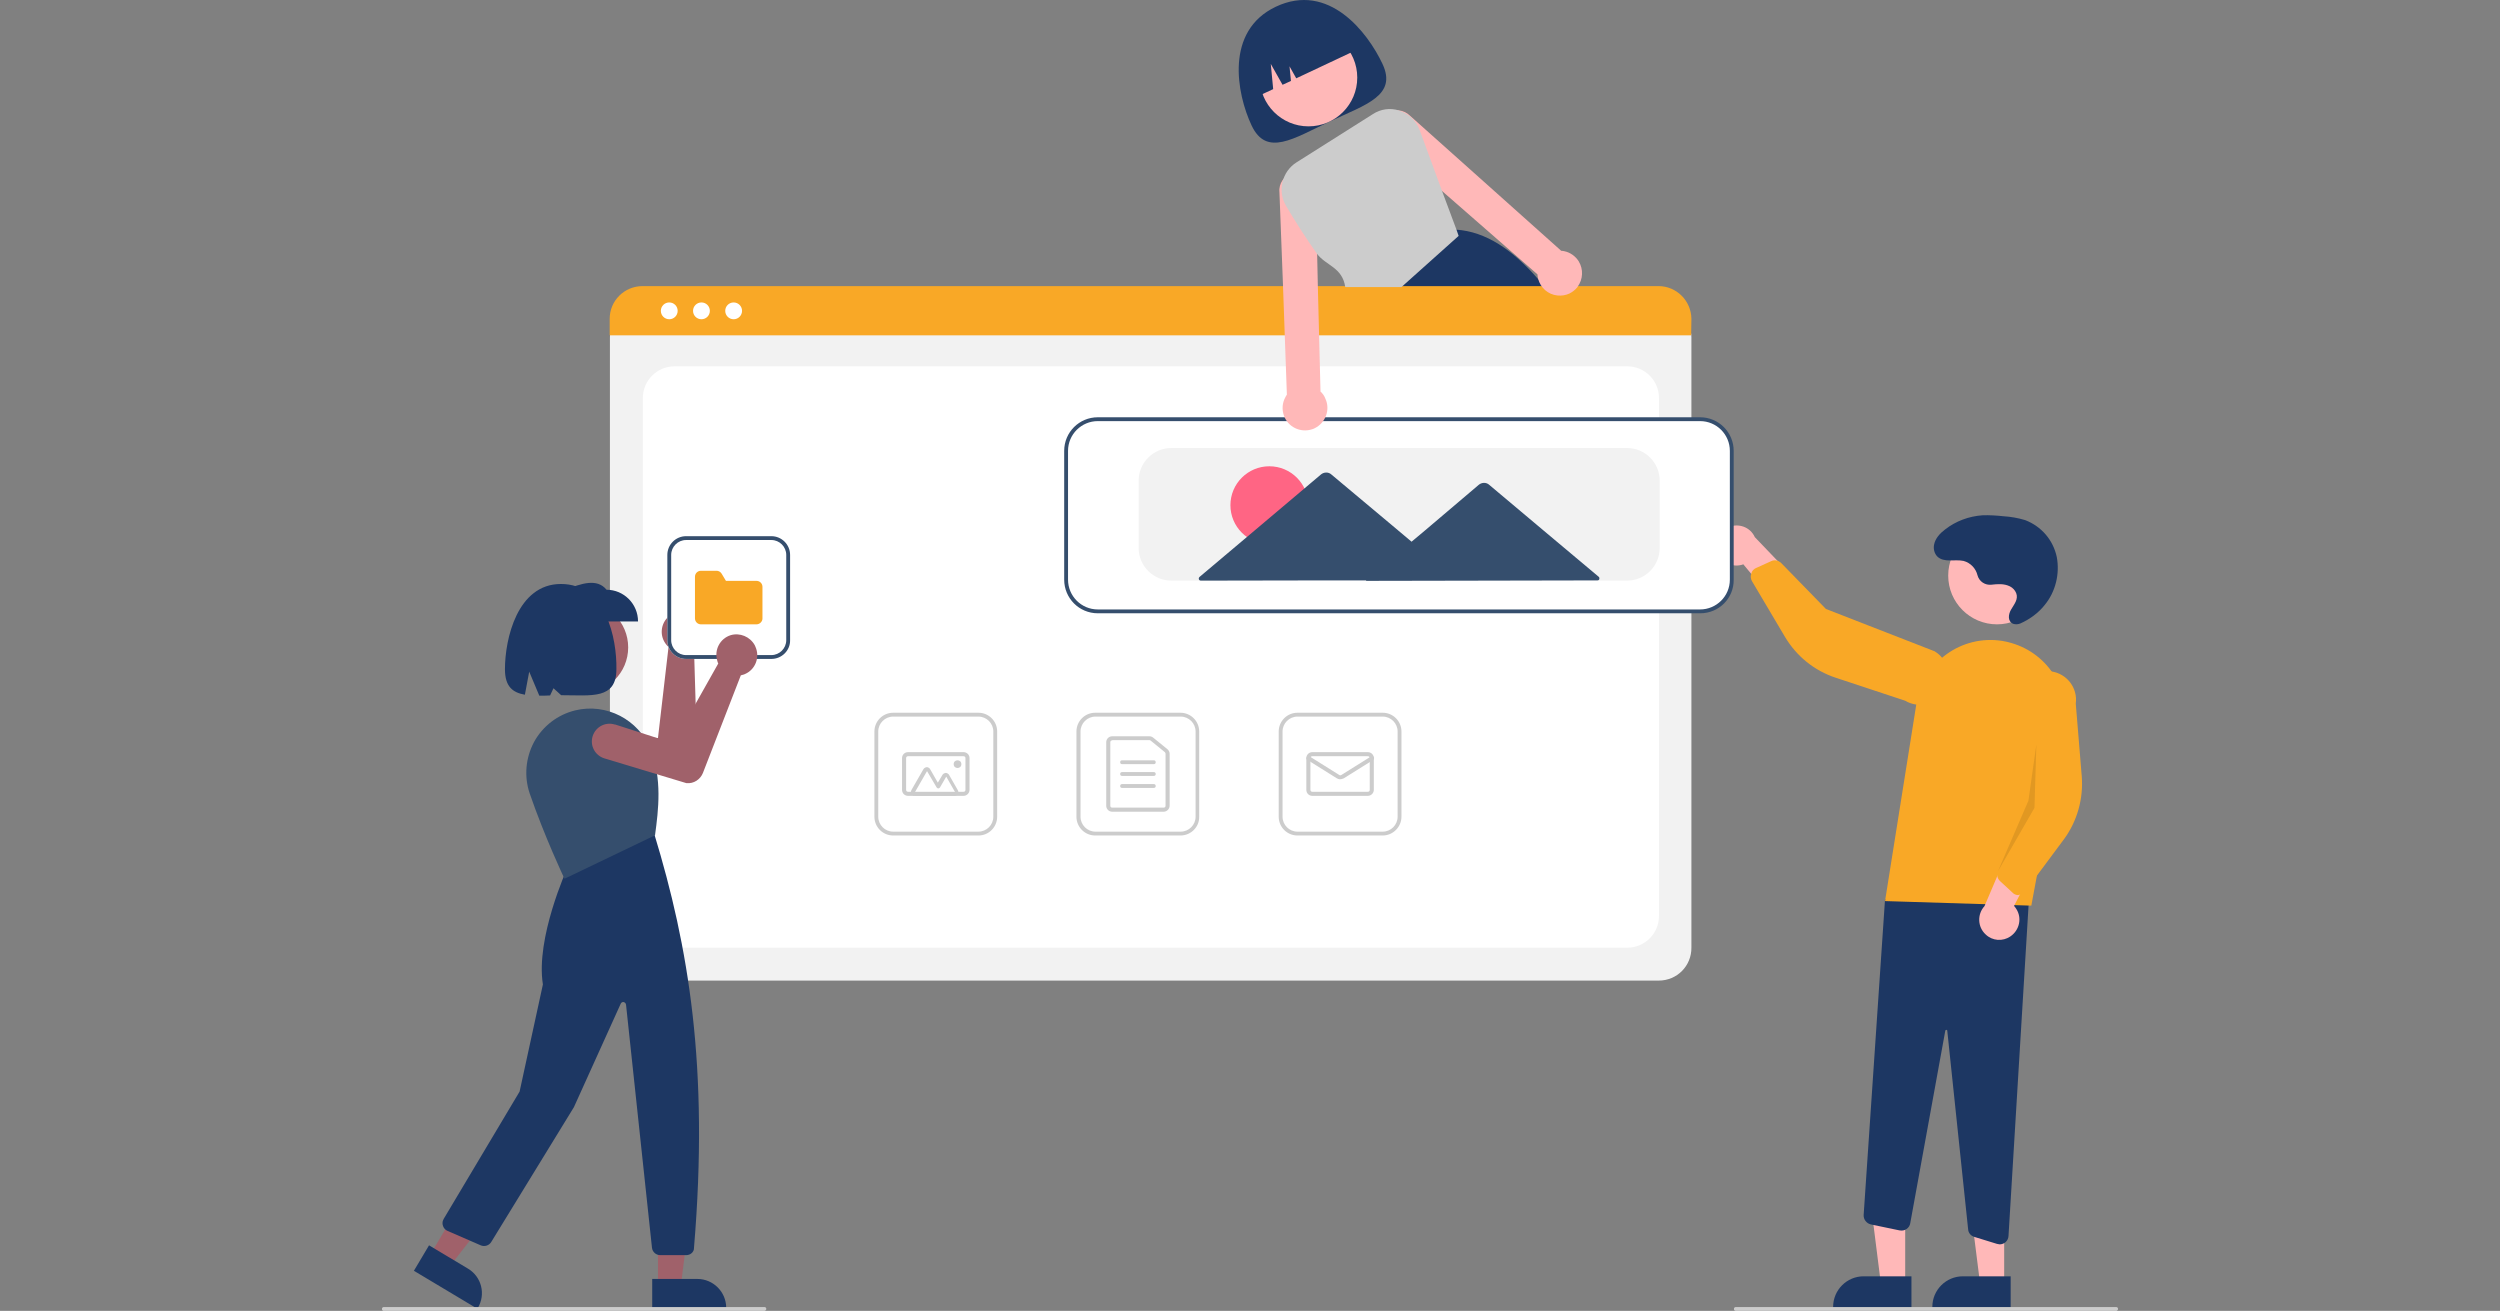 <?xml version="1.0" encoding="utf-8"?>
<!-- Generator: Adobe Illustrator 26.0.1, SVG Export Plug-In . SVG Version: 6.00 Build 0)  -->
<svg version="1.1" id="Layer_1" xmlns="http://www.w3.org/2000/svg" xmlns:xlink="http://www.w3.org/1999/xlink" x="0px" y="0px"
	 viewBox="0 0 1040.7 545.7" style="enable-background:new 0 0 1040.7 545.7;" xml:space="preserve">
<rect x="0" y="0" width="1040.7" height="545.7" fill="#808080" stroke="none"/>
<style type="text/css">
	.st0{fill:#1D3763;}
	.st1{fill:#FFB8B8;}
	.st2{fill:#F2F2F2;}
	.st3{fill:#FFFFFF;}
	.st4{fill:#F9A826;}
	.st5{fill:#CCCCCC;}
	.st6{opacity:0.1;enable-background:new    ;}
	.st7{fill:#354E6D;}
	.st8{fill:#FF6584;}
	.st9{fill:#A0616A;}
</style>
<path class="st0" d="M575.5,26.6c6.2,13.2-6.9,16.9-22,24c-15.1,7.1-26.3,14.8-32.5,1.6s-11.2-39.3,10.1-49.4
	C553.1-7.6,569.3,13.4,575.5,26.6z"/>
<circle class="st1" cx="544.7" cy="32.3" r="20.3"/>
<path class="st0" d="M645.1,122.1c-0.7-0.9-1.4-1.8-2.1-2.7c-0.9-1.2-1.8-2.2-2.8-3.3c-10.5-12.1-21.7-19.7-34-20.5l0,0H606
	l-24.5,23.9l-8.3,8.1l0.2,0.4l4.5,11.2h78.8C653.1,133.3,649.3,127.6,645.1,122.1z"/>
<path class="st0" d="M522.7,40.5L522.7,40.5l7.3-3.4l-1-10.5l4.9,8.7l3.5-1.6l-0.6-6.1l2.8,5l25.7-12.1l0,0
	c-5-10.7-17.8-15.3-28.5-10.3l-3.7,1.7C522.3,16.9,517.7,29.7,522.7,40.5z"/>
<path class="st2" d="M690.5,408.2h-423c-7.5,0-13.6-6.1-13.6-13.6V140.3c0-5.5,4.5-10,10-10H694c5.6,0,10.1,4.5,10.1,10.1v254
	C704.2,402.1,698.1,408.2,690.5,408.2z"/>
<path class="st3" d="M280.8,394.5h396.6c7.3,0,13.2-5.9,13.2-13.2V165.7c0-7.3-5.9-13.2-13.2-13.2H280.8c-7.3,0-13.2,5.9-13.2,13.2
	v215.7C267.6,388.6,273.5,394.5,280.8,394.5z"/>
<path class="st4" d="M704,139.6H253.8v-6.9c0-7.5,6.1-13.6,13.7-13.6h422.9c7.5,0,13.6,6.1,13.7,13.6L704,139.6L704,139.6z"/>
<circle class="st3" cx="278.6" cy="129.4" r="3.5"/>
<circle class="st3" cx="292" cy="129.4" r="3.5"/>
<circle class="st3" cx="305.4" cy="129.4" r="3.5"/>
<path class="st5" d="M491.4,347.8h-35.5c-4.3,0-7.8-3.5-7.8-7.8v-35.5c0-4.3,3.5-7.8,7.8-7.8h35.5c4.3,0,7.8,3.5,7.8,7.8V340
	C499.3,344.2,495.8,347.8,491.4,347.8z M456,298.3c-3.4,0-6.2,2.8-6.2,6.2V340c0,3.4,2.8,6.2,6.2,6.2h35.5c3.4,0,6.2-2.8,6.2-6.2
	v-35.5c0-3.4-2.8-6.2-6.2-6.2H456z"/>
<path class="st5" d="M484.4,337.9H463c-1.4,0-2.5-1.1-2.5-2.5V309c0-1.4,1.1-2.5,2.5-2.5h15.5c0.6,0,1.1,0.2,1.6,0.6l5.9,4.8
	c0.6,0.5,0.9,1.2,0.9,1.9v21.6C486.9,336.7,485.8,337.9,484.4,337.9z M463,308.2c-0.5,0-0.8,0.3-0.8,0.8v26.4c0,0.5,0.3,0.8,0.8,0.8
	h21.4c0.5,0,0.8-0.3,0.8-0.8v-21.6c0-0.2-0.1-0.5-0.3-0.7l-5.9-4.8c-0.2-0.1-0.3-0.2-0.5-0.2H463V308.2z"/>
<path class="st5" d="M480.3,318.1h-13.2c-0.5,0-0.8-0.3-0.8-0.8s0.3-0.8,0.8-0.8h13.2c0.5,0,0.8,0.3,0.8,0.8
	S480.8,318.1,480.3,318.1z"/>
<path class="st5" d="M480.3,323h-13.2c-0.5,0-0.8-0.3-0.8-0.8s0.3-0.8,0.8-0.8h13.2c0.5,0,0.8,0.3,0.8,0.8
	C481.1,322.7,480.8,323,480.3,323z"/>
<path class="st5" d="M480.3,328h-13.2c-0.5,0-0.8-0.3-0.8-0.8s0.3-0.8,0.8-0.8h13.2c0.5,0,0.8,0.3,0.8,0.8S480.8,328,480.3,328z"/>
<path class="st5" d="M575.6,347.8h-35.5c-4.3,0-7.8-3.5-7.8-7.8v-35.5c0-4.3,3.5-7.8,7.8-7.8h35.5c4.3,0,7.8,3.5,7.8,7.8V340
	C583.4,344.2,579.9,347.8,575.6,347.8z M540.1,298.3c-3.4,0-6.2,2.8-6.2,6.2V340c0,3.4,2.8,6.2,6.2,6.2h35.5c3.4,0,6.2-2.8,6.2-6.2
	v-35.5c0-3.4-2.8-6.2-6.2-6.2H540.1z"/>
<path class="st5" d="M569.4,331.3h-23.1c-1.4,0-2.5-1.1-2.5-2.5v-13.2c0-1.4,1.1-2.5,2.5-2.5h23.1c1.4,0,2.5,1.1,2.5,2.5v13.2
	C571.9,330.1,570.8,331.3,569.4,331.3z M546.3,314.8c-0.5,0-0.8,0.3-0.8,0.8v13.2c0,0.5,0.3,0.8,0.8,0.8h23.1c0.5,0,0.8-0.3,0.8-0.8
	v-13.2c0-0.5-0.3-0.8-0.8-0.8H546.3z"/>
<path class="st5" d="M557.8,324.4c-0.5,0-0.9-0.2-1.3-0.4l-12.3-7.7c-0.4-0.2-0.5-0.7-0.2-1.2c0.2-0.4,0.7-0.5,1.2-0.2l12.3,7.7
	c0.2,0.2,0.6,0.2,0.9,0l12.3-7.7c0.4-0.2,0.9-0.1,1.2,0.2c0.2,0.4,0.1,0.9-0.2,1.2l-12.3,7.7C558.7,324.3,558.3,324.4,557.8,324.4z"
	/>
<path class="st5" d="M407.3,347.8h-35.5c-4.3,0-7.8-3.5-7.8-7.8v-35.5c0-4.3,3.5-7.8,7.8-7.8h35.5c4.3,0,7.8,3.5,7.8,7.8V340
	C415.1,344.2,411.7,347.8,407.3,347.8z M371.8,298.3c-3.4,0-6.2,2.8-6.2,6.2V340c0,3.4,2.8,6.2,6.2,6.2h35.5c3.4,0,6.2-2.8,6.2-6.2
	v-35.5c0-3.4-2.8-6.2-6.2-6.2H371.8z"/>
<path class="st5" d="M401.1,331.3H378c-1.4,0-2.5-1.1-2.5-2.5v-13.2c0-1.4,1.1-2.5,2.5-2.5h23.1c1.4,0,2.5,1.1,2.5,2.5v13.2
	C403.6,330.1,402.5,331.3,401.1,331.3z M378,314.8c-0.5,0-0.8,0.3-0.8,0.8v13.2c0,0.5,0.3,0.8,0.8,0.8h23.1c0.5,0,0.8-0.3,0.8-0.8
	v-13.2c0-0.5-0.3-0.8-0.8-0.8H378z"/>
<path class="st5" d="M397.5,331.3h-16.7c-0.9,0-1.6-0.7-1.6-1.6c0-0.3,0.1-0.6,0.2-0.8l5-8.7c0.5-0.8,1.5-1.1,2.2-0.6
	c0.2,0.2,0.5,0.3,0.6,0.6l3.2,5.6l1.9-3.2c0.5-0.8,1.5-1.1,2.2-0.6c0.2,0.2,0.5,0.3,0.6,0.6l3.6,6.3c0.5,0.8,0.2,1.8-0.6,2.2
	C398.1,331.2,397.7,331.3,397.5,331.3L397.5,331.3z M397.5,329.6L397.5,329.6l-3.6-6.3l-2.6,4.5c-0.2,0.2-0.4,0.4-0.7,0.4l0,0
	c-0.3,0-0.6-0.2-0.7-0.4l-4-6.8l-5,8.7h16.6V329.6z"/>
<circle class="st5" cx="398.6" cy="318.1" r="1.6"/>
<polygon class="st1" points="793.1,534.7 783,534.6 778.1,495.7 793.1,495.7 "/>
<path class="st0" d="M795.7,544.4h-32.6V544c0-7,5.7-12.7,12.7-12.7l0,0l0,0h19.9L795.7,544.4L795.7,544.4z"/>
<polygon class="st1" points="834.3,534.7 824.3,534.6 819.4,495.7 834.3,495.7 "/>
<path class="st0" d="M837,544.4h-32.6V544c0-7,5.7-12.7,12.7-12.7l0,0l0,0H837L837,544.4L837,544.4z"/>
<path class="st0" d="M831.3,517.8l-9.4-2.9c-1.4-0.4-2.5-1.6-2.6-3.1l-8.7-82.8c0-0.2-0.2-0.3-0.4-0.3s-0.4,0.2-0.4,0.3l-14.6,80.2
	c-0.3,2-2.3,3.4-4.3,3h-0.1l-12-2.5c-1.8-0.4-3.1-2.1-3-3.9l8.9-131.4l60.3-6.5l-8.9,146.6c-0.1,2-1.7,3.5-3.7,3.5
	C832,517.9,831.7,517.9,831.3,517.8z"/>
<circle class="st1" cx="831.3" cy="239.6" r="20.3"/>
<path class="st4" d="M784.7,375.1l13.1-82.4c2.7-17,18.7-28.6,35.7-25.9c1.3,0.2,2.6,0.5,3.9,0.9l0,0c15.4,4.5,24.9,19.9,21.9,35.7
	L845.6,377L784.7,375.1z"/>
<path class="st1" d="M836.9,389.8c3.8-2.6,4.9-7.7,2.4-11.5c-0.2-0.4-0.6-0.8-0.9-1.2l13.5-26.1l-15.3,1.6l-10.5,24.6
	c-3.1,3.4-2.9,8.7,0.5,11.8C829.4,391.7,833.7,392,836.9,389.8L836.9,389.8z"/>
<path class="st4" d="M839.8,372.6c-0.7-0.1-1.5-0.4-2-1l-5.2-4.8c-1.2-1.1-1.5-2.7-0.9-4.2l10.3-24.5l-1.5-48.4
	c0.9-6.5,6.9-11.1,13.4-10.2s11.1,6.9,10.2,13.4l0,0l2.5,30.4c0.7,9.2-1.9,18.5-7.3,25.9L843.1,371c-0.7,0.8-1.6,1.4-2.6,1.5
	C840.3,372.6,840,372.6,839.8,372.6z"/>
<path class="st1" d="M714.6,228.6c0.8,4.5,5.2,7.5,9.7,6.7c0.5-0.1,1-0.2,1.4-0.4l18.8,22.7l4.5-14.7l-18.5-19.3
	c-1.9-4.2-6.8-6-11.1-4.1C715.8,221,713.9,224.8,714.6,228.6z"/>
<path class="st4" d="M729.3,238c0.4-0.7,1-1.2,1.6-1.5l6.4-2.9c1.4-0.7,3.1-0.3,4.2,0.8l18.6,19.1l45.2,17.6
	c5.7,3.4,7.6,10.7,4.2,16.4c-3.4,5.7-10.7,7.6-16.4,4.2l0,0l-29-9.6c-8.8-2.9-16.2-8.9-21-16.9l-13.8-23.3c-0.5-0.9-0.7-2-0.3-3
	C729.1,238.5,729.2,238.2,729.3,238z"/>
<polygon class="st6" points="847.7,309.9 846.9,336.3 831.7,362.7 844.4,333.3 "/>
<path class="st0" d="M829,243.4c-2.6,0.3-5.1-1.3-5.8-3.9c-0.7-2.9-2.9-5.2-5.8-6c-3.7-0.8-8.2,0.9-11-1.9c-1.2-1.3-1.6-3.1-1.3-4.8
	c0.5-2.7,2.5-4.8,4.6-6.4c4.5-3.5,9.9-5.5,15.6-5.9c2.9-0.1,5.9,0.1,8.7,0.4c3.1,0.2,6,0.7,9,1.6c6.8,2.6,11.7,8.3,13.2,15.4
	c1.3,7-0.5,14.4-5,19.9c-2.6,3.3-6.1,5.9-10.1,7.7c-0.9,0.4-2,0.5-3,0.2c-2.5-1-2.1-4-0.9-6c1.2-2.1,3.1-4.2,2.1-6.8
	c-0.5-1.2-1.4-2.2-2.6-2.8C834.3,242.9,831.6,243.1,829,243.4L829,243.4z"/>
<path class="st3" d="M707.8,254.9H457c-7.5,0-13.6-6.1-13.6-13.6v-53.6c0-7.5,6.1-13.6,13.6-13.6h250.7c7.5,0,13.6,6.1,13.6,13.6
	v53.6C721.4,248.8,715.3,254.9,707.8,254.9z"/>
<path class="st7" d="M707.8,255.3H457c-7.8,0-14-6.3-14-14v-53.6c0-7.8,6.3-14,14-14h250.7c7.8,0,14,6.3,14,14v53.6
	C721.8,249.1,715.5,255.3,707.8,255.3z M457,175.3c-6.8,0-12.4,5.5-12.4,12.4v53.6c0,6.8,5.5,12.4,12.4,12.4h250.7
	c6.8,0,12.4-5.5,12.4-12.4v-53.6c0-6.8-5.5-12.4-12.4-12.4L457,175.3L457,175.3z"/>
<path class="st2" d="M677.3,241.7H487.6c-7.5,0-13.6-6.1-13.6-13.6v-28c0-7.5,6.1-13.6,13.6-13.6h189.7c7.5,0,13.6,6.1,13.6,13.6v28
	C690.9,235.6,684.8,241.7,677.3,241.7z"/>
<circle class="st8" cx="528.4" cy="210.3" r="16.2"/>
<path class="st7" d="M665.5,240.1l-23-19.3l-22.6-19c-1.2-1.1-3.1-1-4.3,0l-22.5,19.1l-5.5,4.6l-8.2-6.9l-25.2-21.1
	c-1.2-1.1-3.1-1-4.3,0l-25.1,21.2l-25.5,21.5c-0.3,0.3-0.4,0.8-0.1,1.2c0.2,0.2,0.4,0.3,0.7,0.3l52.3-0.1h16.6l-0.2,0.2l49.3-0.1
	l47.1-0.1c0.5,0,0.8-0.3,0.8-0.8C665.8,240.5,665.7,240.2,665.5,240.1z"/>
<path class="st5" d="M880.9,545.7H722.6c-0.5,0-0.8-0.3-0.8-0.8s0.3-0.8,0.8-0.8h158.3c0.5,0,0.8,0.3,0.8,0.8
	C881.7,545.3,881.3,545.7,880.9,545.7z"/>
<path class="st1" d="M657.2,108.8c-1.3-2.1-3.5-3.7-5.9-4.2c-0.4-0.1-0.9-0.2-1.4-0.2L587,48.2c-1.2-1.2-2.9-2.1-4.6-2.2
	c-0.3,0-0.7-0.1-1.1,0c-4.1,0.2-7.3,3.7-7.1,7.8c0.1,1.9,0.9,3.6,2.2,4.9l24.1,21l39.5,34.5c0,0.7,0.2,1.3,0.3,1.9
	c1,3.7,4.1,6.5,8,6.9c1.7,0.2,3.5-0.1,5-0.8c1.2-0.6,2.3-1.4,3.2-2.5c0.1-0.1,0.2-0.2,0.2-0.3C659,116.3,659.2,112.1,657.2,108.8
	L657.2,108.8z"/>
<path class="st1" d="M549.7,163l-0.6-23.8l-0.5-19.7l-0.3-13.9l-0.7-27c-0.4-4.1-4-7.1-8.1-6.8c-1.9,0.2-3.6,1.1-4.9,2.4
	c-0.2,0.2-0.4,0.5-0.7,0.8c-1,1.5-1.5,3.2-1.3,5l1.5,39.3l0.7,19.8l0.9,25.2c-0.2,0.3-0.5,0.7-0.7,1.2c-1.2,2.2-1.4,4.9-0.6,7.3
	c1.6,4.9,6.9,7.5,11.8,5.9c0.3-0.1,0.7-0.2,1-0.4c4.6-2.2,6.7-7.8,4.5-12.4C551.3,164.8,550.6,163.8,549.7,163L549.7,163z"/>
<path class="st5" d="M606.3,95.6l-5.9-15.8L591,54.2c-1.4-3.8-4.4-6.7-8.2-8c-0.2-0.1-0.3-0.1-0.4-0.2c-3.7-1.2-7.7-0.6-10.9,1.5
	l-31.8,20.1c-6,3.8-8,11.8-4.4,18c4,6.8,8.3,13.5,12.9,20c3.7,5,10.6,5.6,11.8,13.9h23.4l23.8-21.3L606.3,95.6z"/>
<circle class="st9" cx="242.4" cy="269.5" r="19.1"/>
<path class="st9" d="M289.4,256.3c0.2,0.2,0.3,0.3,0.6,0.5c3.5,3.2,3.6,8.7,0.3,12.1c-0.2,0.2-0.5,0.5-0.7,0.7
	c-0.2,0.2-0.4,0.3-0.7,0.5l1.3,43.6c0.1,3-1.8,5.6-4.5,6.5h-0.1l-35.5,3.8c-4,0.4-7.7-2.5-8.1-6.5c-0.4-4,2.5-7.7,6.5-8.1
	c0.1,0,0.1,0,0.2,0l25.2-2.2l4.4-37.9c-0.2-0.2-0.6-0.5-0.8-0.8c-3.1-3.6-2.6-9,1-12C281.6,253.8,286.1,253.8,289.4,256.3
	L289.4,256.3z"/>
<polygon class="st9" points="273.9,535.5 283.4,535.5 288,498.7 273.9,498.7 "/>
<path class="st0" d="M271.5,532.4h18.8l0,0c6.6,0,12,5.4,12,12l0,0v0.4h-30.8C271.5,544.8,271.5,532.4,271.5,532.4z"/>
<polygon class="st9" points="179.1,522.3 187.2,527.2 210,497.9 197.9,490.6 "/>
<path class="st0" d="M178.6,518.4l16.2,9.7l0,0c5.7,3.4,7.5,10.7,4.1,16.4l0,0l-0.2,0.3L172.3,529L178.6,518.4z"/>
<path class="st0" d="M285.6,522.5h-10.7c-1.8,0-3.3-1.3-3.5-3.1l-10.8-101.2c-0.1-0.7-0.7-1.1-1.3-1.1c-0.4,0.1-0.7,0.3-0.9,0.7
	l-19.5,43.1L204.5,517c-0.9,1.5-2.8,2.1-4.4,1.4l-13.8-6c-1.7-0.7-2.6-2.9-1.8-4.6c0.1-0.2,0.2-0.2,0.2-0.4l31.6-53l9.7-44.6
	c-3.1-19.4,10.1-48.1,10.1-48.4l0.1-0.2l36-14.1l0.2,0.2c14.2,46.6,22.8,96.8,16.5,172.1C289,521.1,287.5,522.5,285.6,522.5z"/>
<path class="st7" d="M235,365.8l-0.2-0.4c-0.1-0.2-8.1-17.1-14.3-35.1c-2.4-7.1-1.7-14.8,1.8-21.4c3.6-6.6,9.8-11.4,17.2-13.2l0,0
	c12.9-3.1,26.3,3.8,31.3,16.2c4.9,12.2,3.3,25.3,1.9,35.6v0.2l-0.2,0.1L235,365.8z"/>
<path class="st0" d="M265.6,258.7h-30.3v-13.2c6.7-2.6,13.2-4.9,17.2,0C259.7,245.5,265.6,251.4,265.6,258.7L265.6,258.7z"/>
<path class="st0" d="M233.5,243.1c-18.1,0-23.3,22.8-23.3,35.5c0,7.2,3.2,9.7,8.3,10.6l1.8-9.6l4.2,10c1.4,0,3,0,4.5-0.1l1.4-3
	l3.2,2.9c12.7,0,23,1.9,23-10.9C256.8,265.9,252.3,243.1,233.5,243.1z"/>
<path class="st5" d="M318.1,545.7H159.8c-0.5,0-0.8-0.3-0.8-0.8s0.3-0.8,0.8-0.8h158.4c0.5,0,0.8,0.3,0.8,0.8
	C319,545.3,318.6,545.7,318.1,545.7z"/>
<path class="st3" d="M321.1,274.3h-35.5c-4.3,0-7.8-3.5-7.8-7.8V231c0-4.3,3.5-7.8,7.8-7.8h35.5c4.3,0,7.8,3.5,7.8,7.8v35.5
	C329,270.7,325.5,274.3,321.1,274.3z"/>
<path class="st7" d="M321.1,274.3h-35.5c-4.3,0-7.8-3.5-7.8-7.8V231c0-4.3,3.5-7.8,7.8-7.8h35.5c4.3,0,7.8,3.5,7.8,7.8v35.5
	C329,270.7,325.5,274.3,321.1,274.3z M285.6,224.8c-3.4,0-6.2,2.8-6.2,6.2v35.5c0,3.4,2.8,6.2,6.2,6.2h35.5c3.4,0,6.2-2.8,6.2-6.2
	V231c0-3.4-2.8-6.2-6.2-6.2H285.6z"/>
<path class="st4" d="M314.9,259.9h-23.1c-1.4,0-2.5-1.1-2.5-2.5v-17.3c0-1.4,1.1-2.5,2.5-2.5h6.5c0.8,0,1.6,0.4,2.1,1.2l1.8,3h12.7
	c1.4,0,2.5,1.1,2.5,2.5v13.2C317.4,258.7,316.3,259.9,314.9,259.9z"/>
<path class="st9" d="M314.2,268.6c0.1,0.2,0.2,0.4,0.3,0.7c1.9,4.3,0,9.4-4.4,11.3c-0.3,0.2-0.6,0.2-0.9,0.3
	c-0.2,0.1-0.6,0.2-0.8,0.2l-15.8,40.7c-1.1,2.7-3.8,4.5-6.8,4.2h-0.1l-34.1-10.3c-3.9-1.2-6.1-5.3-4.9-9.2c1.2-3.9,5.3-6.1,9.2-4.9
	c0.1,0,0.1,0,0.2,0l24.2,7.8l18.7-33.2c-0.2-0.3-0.3-0.7-0.4-1.1c-1.4-4.5,1.1-9.3,5.6-10.7C308,263.3,312.2,265,314.2,268.6
	L314.2,268.6z"/>
</svg>

